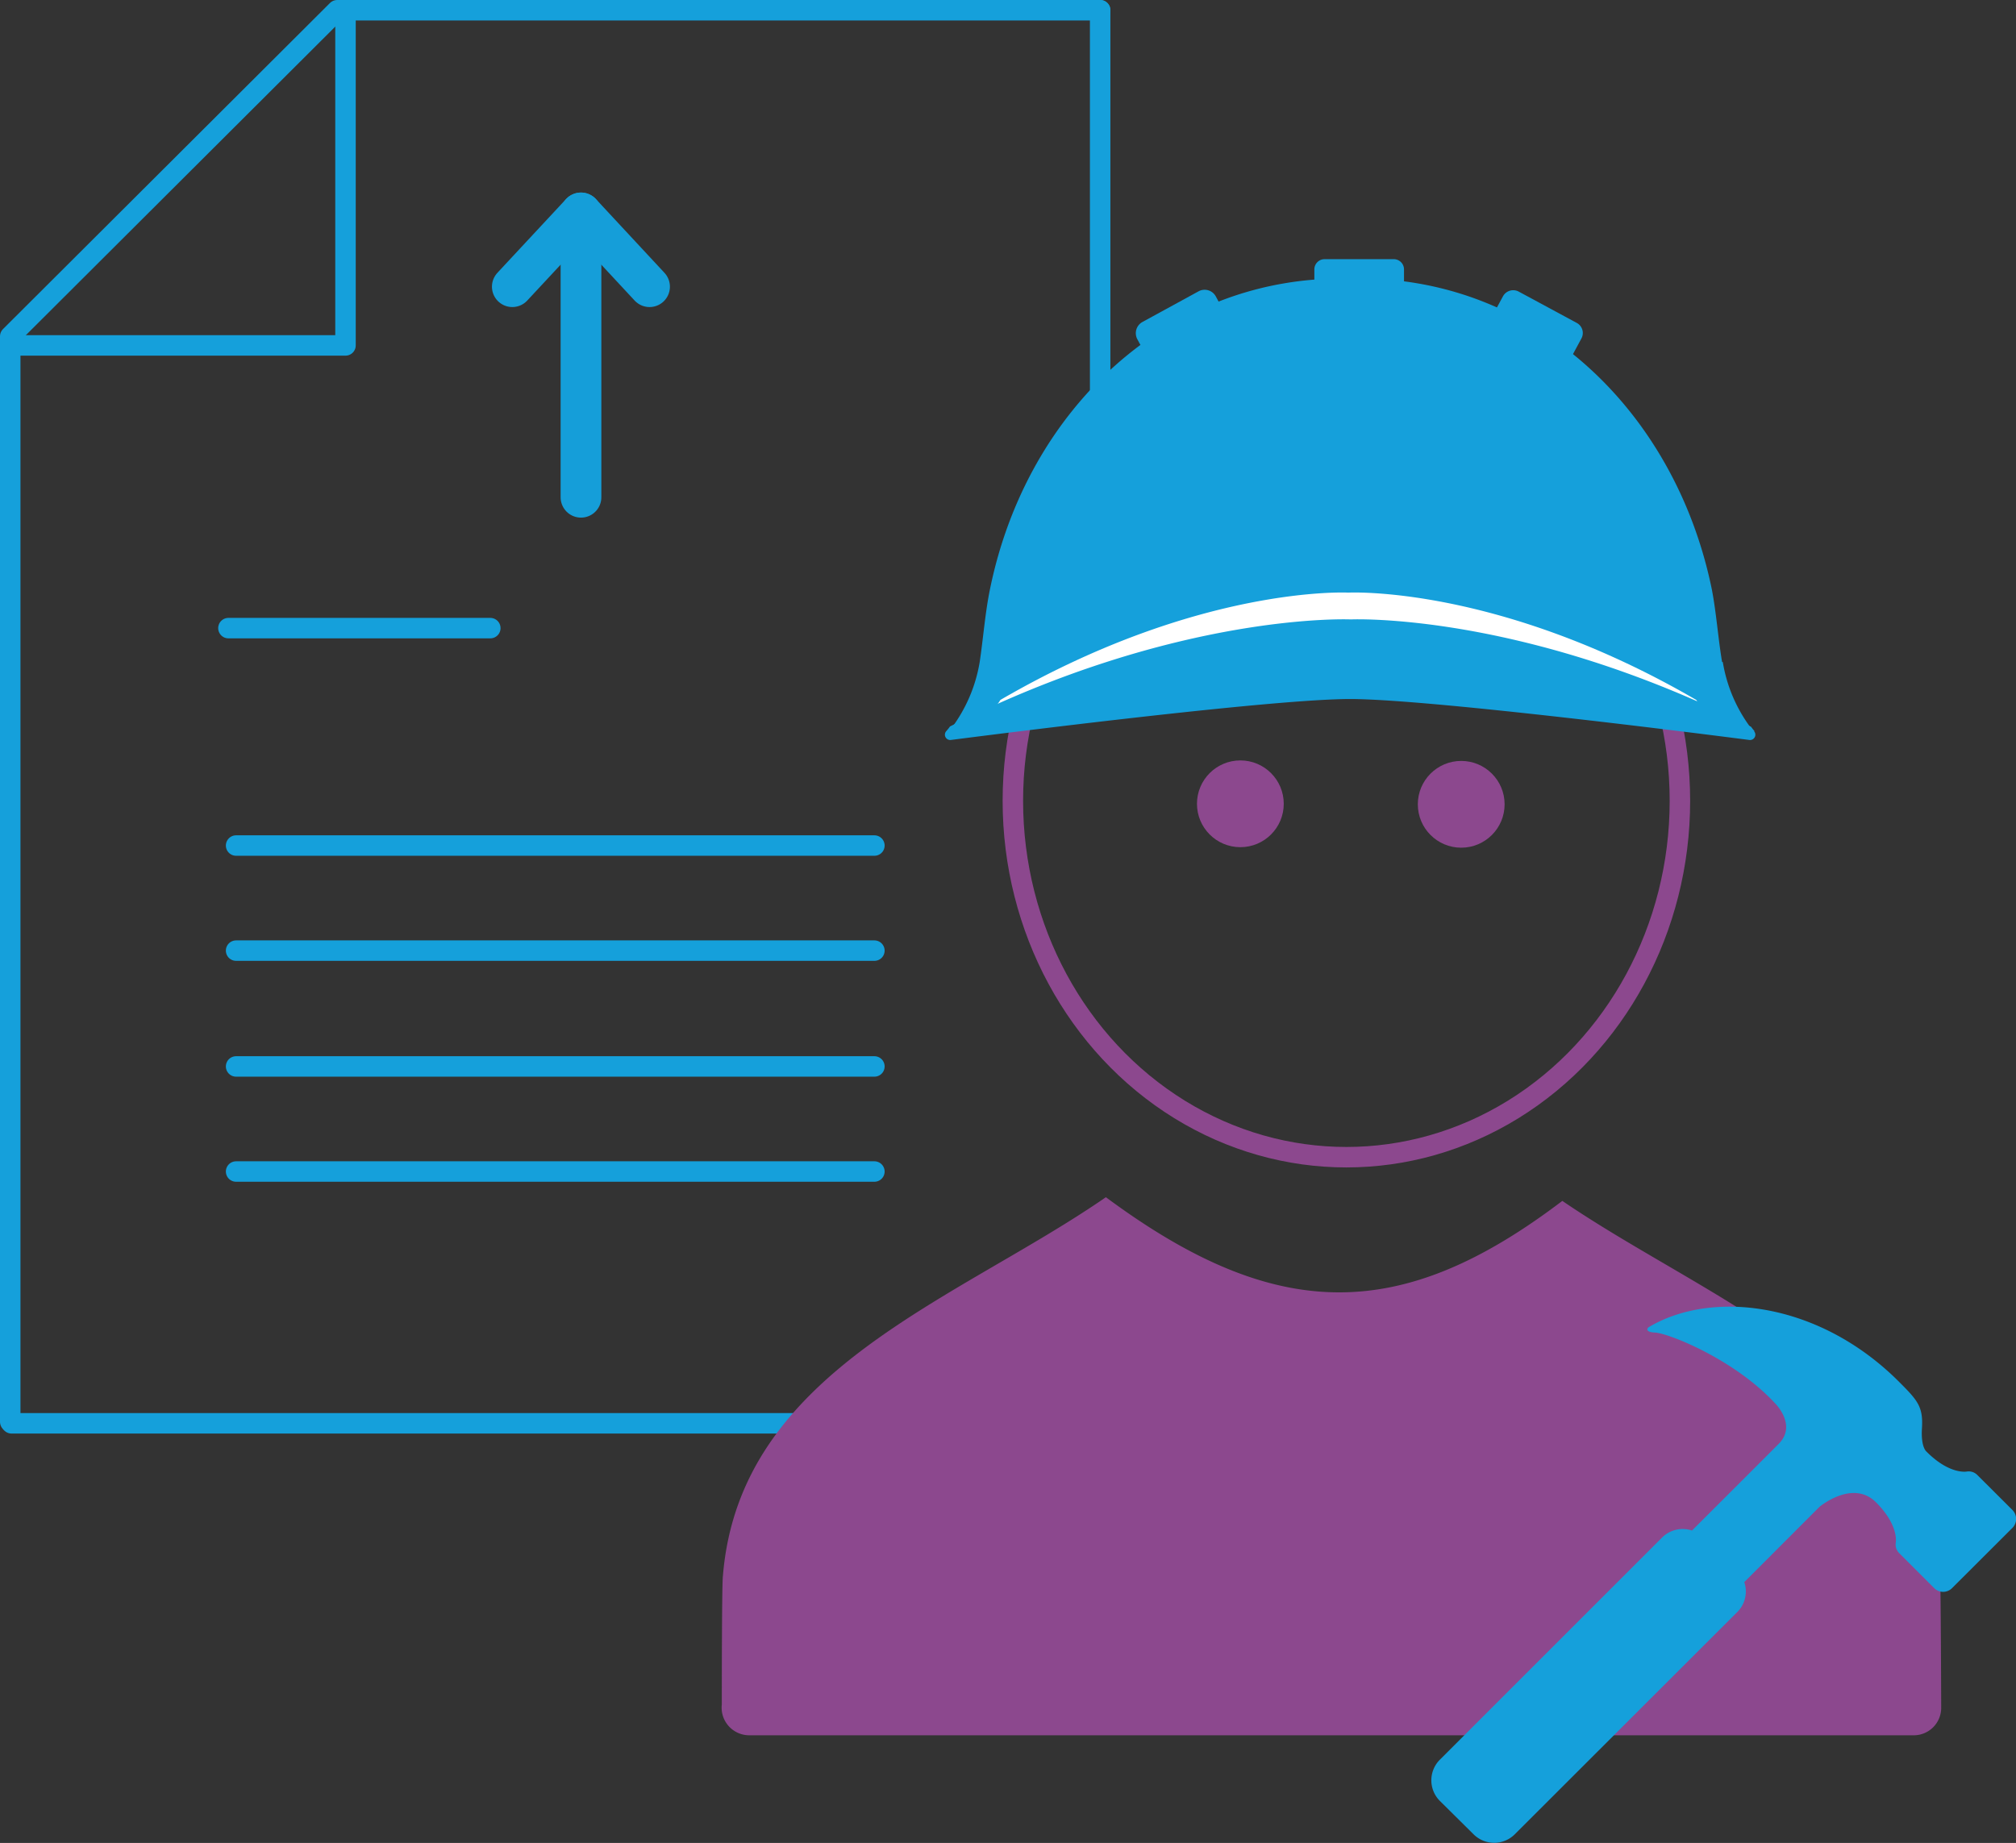 <svg xmlns="http://www.w3.org/2000/svg" xmlns:xlink="http://www.w3.org/1999/xlink" viewBox="0 0 196.99 180.12"><rect x="0" y="0" width="196.99" height="180.12" fill="#333333" stroke="none"/><defs><style>.cls-1,.cls-2,.cls-3,.cls-6{fill:none;}.cls-2{stroke:#15a0db;}.cls-2,.cls-3{stroke-linecap:round;stroke-linejoin:round;}.cls-2,.cls-6{stroke-width:2px;}.cls-3{stroke:#159ed9;stroke-width:3.98px;}.cls-4{clip-path:url(#clip-path);}.cls-5{fill:#8c488e;}.cls-6{stroke:#8c488e;stroke-miterlimit:10;}.cls-7{fill:#15a0db;}.cls-8{fill:#fff;}</style><clipPath id="clip-path"><rect class="cls-1" x="70.51" y="41.91" width="119.17" height="127.68"/></clipPath></defs><title>Asset 5</title><g id="Layer_2" data-name="Layer 2"><g id="Layer_1-2" data-name="Layer 1"><polyline class="cls-2" points="1.13 139.11 107.5 139.11 106.63 131.93"/><polyline class="cls-2" points="33.76 1 33.76 33.76 1 33.76"/><polyline class="cls-2" points="107.5 1 32.95 1 1 32.87 1 138.96"/><line class="cls-2" x1="107.5" y1="53.04" x2="107.5" y2="1"/><line class="cls-2" x1="85.44" y1="82.64" x2="23.07" y2="82.64"/><line class="cls-2" x1="47.91" y1="61.39" x2="22.32" y2="61.39"/><line class="cls-2" x1="85.44" y1="104.23" x2="23.07" y2="104.23"/><line class="cls-2" x1="85.44" y1="92.91" x2="23.07" y2="92.91"/><line class="cls-2" x1="85.44" y1="114.5" x2="23.07" y2="114.5"/><line class="cls-3" x1="56.77" y1="48.6" x2="56.77" y2="20.81"/><polyline class="cls-3" points="50.06 28.02 56.77 20.81 63.47 28.02"/><g class="cls-4"><path class="cls-5" d="M70.53,166.61c0-.73,0-11.9.11-12.6,1.64-20.07,22.71-26.84,37.42-37,16.81,12.47,29,12.21,44.6.36,14.66,10,35.23,16.86,36.91,36.66.07.81.11,12,.11,12.87a2.68,2.68,0,0,1-2.68,2.7H73.21a2.7,2.7,0,0,1-2.68-3"/><ellipse class="cls-6" cx="131.56" cy="78.27" rx="32.59" ry="34.83"/></g><circle class="cls-5" cx="121.2" cy="78.56" r="4.24"/><circle class="cls-5" cx="142.78" cy="78.61" r="4.24"/><path class="cls-7" d="M136.19,38.33h-6.76a1,1,0,0,1-1-1v-11a1,1,0,0,1,1-1h6.76a1,1,0,0,1,1,1V37.36a1,1,0,0,1-1,1"/><path class="cls-7" d="M117.82,42.91l5.48-3a1.24,1.24,0,0,0,.5-1.68l-5-9.26a1.24,1.24,0,0,0-1.68-.5l-5.49,3a1.25,1.25,0,0,0-.5,1.68l5,9.25a1.24,1.24,0,0,0,1.68.51"/><path class="cls-7" d="M147.89,43l-5.67-3.06a1.15,1.15,0,0,1-.46-1.54l5.1-9.44a1.14,1.14,0,0,1,1.54-.46l5.67,3.06a1.12,1.12,0,0,1,.45,1.53l-5.09,9.45a1.15,1.15,0,0,1-1.54.46"/><path class="cls-7" d="M168.27,64.7c-.39-2.33-.56-4.81-1-7.09C163.63,39.82,149.52,26.75,132,27.24c-17.55-.49-31.66,12.58-35.27,30.37-.47,2.28-.65,4.76-1,7.09a14.83,14.83,0,0,1-2.83,6.56c3.69-1.13,15.51-8.68,39.13-9.46,23.62.78,35.44,8.33,39.14,9.46a14.71,14.71,0,0,1-2.83-6.56"/><path class="cls-8" d="M166.06,68.86a3.52,3.52,0,0,1-.31-.45c-19.36-11.26-34-10.49-34-10.49s-14.63-.77-34,10.49a3.52,3.52,0,0,1-.31.45c-.28.36,0,.94.4.87,6.75-1,27.62-4,33.9-4s27.14,3,33.89,4c.43.07.68-.51.4-.87"/><path class="cls-7" d="M171.46,71.48a5.14,5.14,0,0,1-.36-.45C148.81,59.77,132,60.54,132,60.54S115.12,59.77,92.83,71a5.14,5.14,0,0,1-.36.45.52.52,0,0,0,.45.87c7.79-1,31.82-4,39-4s31.26,3,39,4a.52.52,0,0,0,.46-.87"/><path class="cls-7" d="M140.68,172l21.73-21.73a2.85,2.85,0,0,1,2.92-.68c2.22-2.22,7.07-7.06,8.46-8.46,1.83-1.82-.31-3.94-.31-3.94-4-4.35-10.47-6.89-11.76-6.95-1.12-.06-.66-.5-.66-.5,6.12-3.7,16.62-2.57,24.49,5.3,1.83,1.83,2.38,2.44,2.25,4.55-.12,1.89.45,2.29.45,2.29,2.28,2.29,3.95,1.94,3.95,1.94v0a1.18,1.18,0,0,1,1,.33l3.45,3.44a1.24,1.24,0,0,1,0,1.73l-5.92,5.91a1.23,1.23,0,0,1-1.72,0l-3.45-3.45a1.17,1.17,0,0,1-.32-1l0,0s.35-1.67-1.93-3.95-5.52.44-5.52.44l-7.35,7.36a2.84,2.84,0,0,1-.67,2.91L148,179.29a2.85,2.85,0,0,1-4,0L140.68,176a2.85,2.85,0,0,1,0-4"/></g></g></svg>